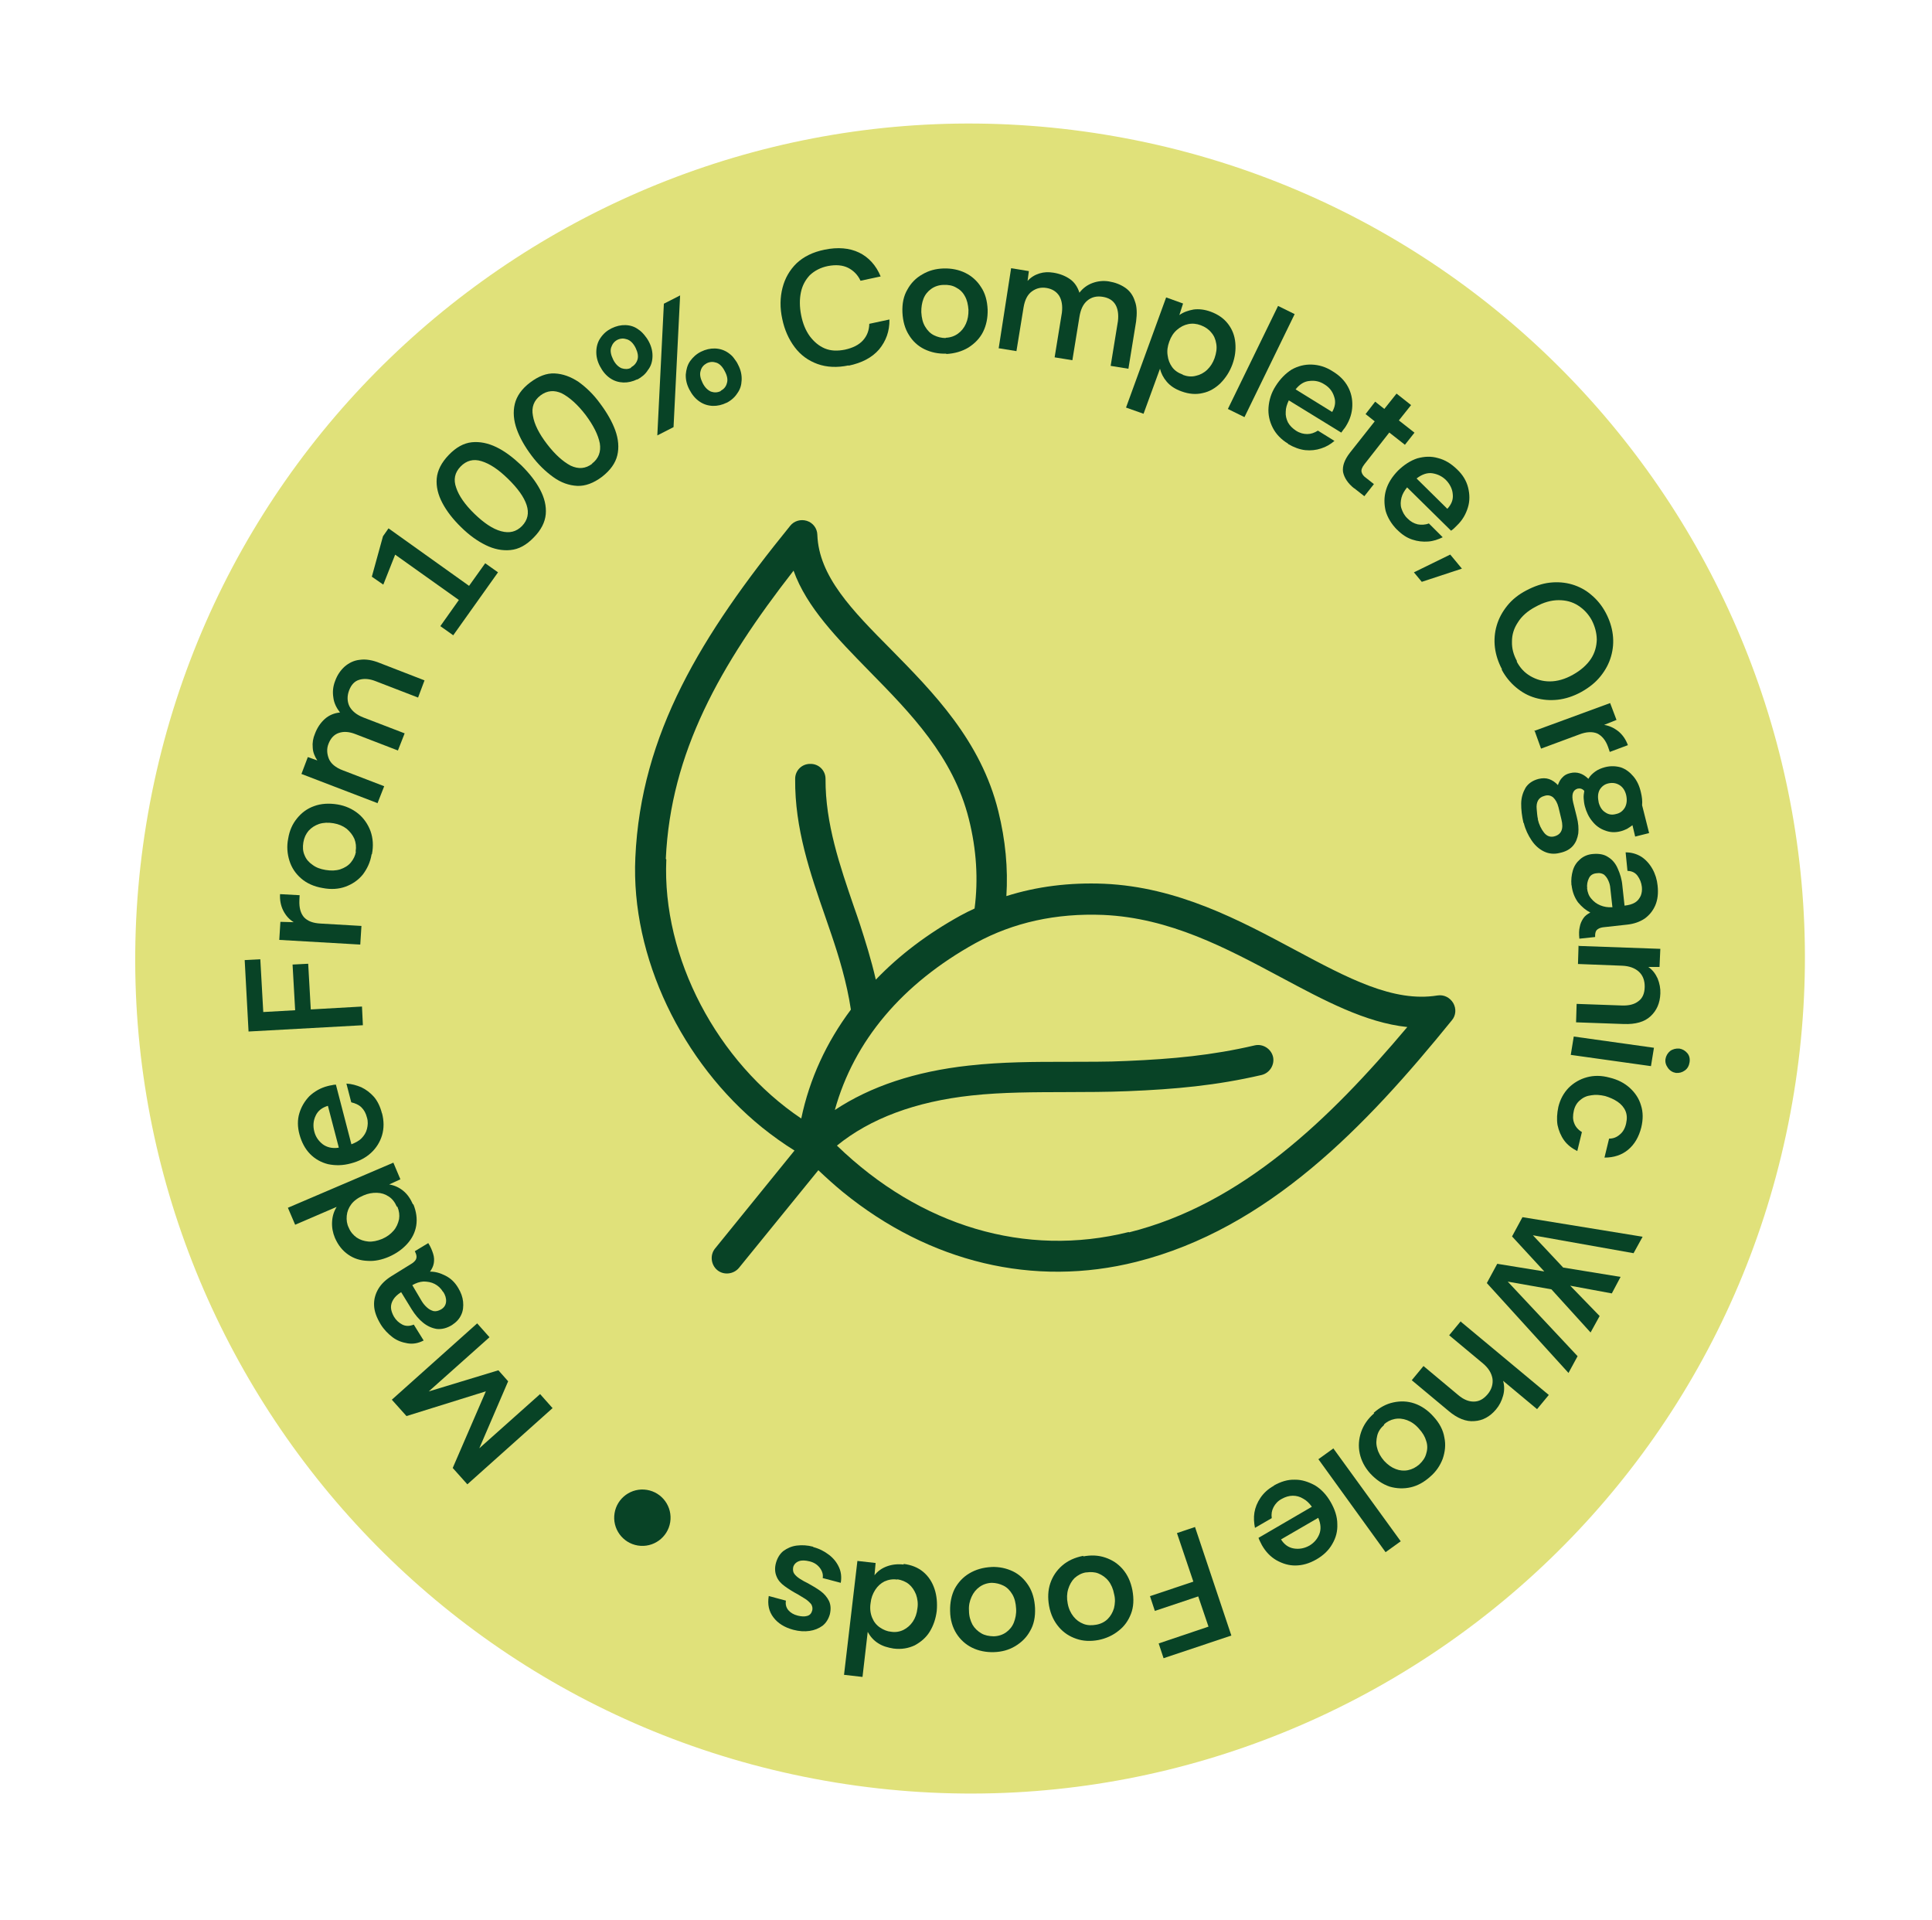 <svg xmlns="http://www.w3.org/2000/svg" fill="none" viewBox="0 0 157 156" height="156" width="157">
<g clip-path="url(#clip0_744_1963)">
<path fill="#E0E17A" d="M145.781 88.784C151.804 51.808 126.711 16.951 89.736 10.929C52.76 4.906 17.903 29.999 11.88 66.975C5.858 103.95 30.95 138.807 67.926 144.83C104.902 150.852 139.759 125.76 145.781 88.784Z"></path>
<path fill="#084326" d="M44.914 114.396L37.979 120.598L36.789 119.269L39.482 113.042L33.032 115.052L31.841 113.723L38.776 107.521L39.778 108.647L34.839 113.051L40.501 111.332L41.293 112.226L38.95 117.67L43.889 113.266L44.89 114.392L44.914 114.396Z"></path>
<path fill="#084326" d="M37.243 104.654C37.457 105.01 37.594 105.378 37.632 105.755C37.669 106.131 37.635 106.496 37.484 106.817C37.329 107.162 37.089 107.419 36.73 107.657C36.318 107.91 35.906 108.016 35.493 107.974C35.108 107.911 34.739 107.752 34.39 107.473C34.04 107.194 33.73 106.822 33.456 106.383L32.598 104.984C32.294 105.181 32.091 105.37 31.955 105.595C31.82 105.82 31.761 106.033 31.773 106.257C31.786 106.481 31.871 106.717 32.004 106.961C32.178 107.261 32.415 107.472 32.688 107.615C32.961 107.759 33.281 107.761 33.625 107.62L34.427 108.911C33.995 109.137 33.563 109.214 33.13 109.144C32.697 109.073 32.276 108.931 31.902 108.648C31.529 108.365 31.191 108.013 30.937 107.602C30.607 107.054 30.417 106.554 30.399 106.058C30.377 105.585 30.5 105.136 30.738 104.73C30.977 104.325 31.328 103.987 31.796 103.693L33.499 102.637C33.694 102.496 33.814 102.368 33.841 102.199C33.869 102.031 33.82 101.875 33.707 101.659L34.802 100.998C35 101.302 35.121 101.618 35.202 101.878C35.283 102.138 35.292 102.386 35.253 102.627C35.214 102.867 35.102 103.096 34.943 103.317C35.364 103.311 35.765 103.426 36.198 103.645C36.632 103.864 36.973 104.191 37.243 104.654ZM36.007 104.971C35.833 104.672 35.596 104.46 35.323 104.317C35.05 104.174 34.738 104.123 34.417 104.12C34.093 104.141 33.805 104.243 33.505 104.416L34.279 105.727C34.396 105.919 34.541 106.09 34.714 106.242C34.886 106.394 35.047 106.469 35.235 106.524C35.428 106.556 35.608 106.511 35.824 106.398C36.096 106.245 36.231 106.02 36.25 105.752C36.269 105.483 36.188 105.223 36.011 104.947L36.007 104.971Z"></path>
<path fill="#084326" d="M33.589 97.838C33.835 98.446 33.913 99.026 33.824 99.579C33.733 100.133 33.479 100.634 33.088 101.064C32.697 101.494 32.221 101.837 31.61 102.107C31.026 102.358 30.437 102.484 29.876 102.442C29.288 102.42 28.77 102.262 28.304 101.939C27.838 101.616 27.488 101.189 27.218 100.577C27.04 100.153 26.962 99.721 26.985 99.28C27.007 98.84 27.122 98.439 27.357 98.057L23.985 99.508L23.395 98.128L31.966 94.463L32.536 95.815L31.628 96.235C32.037 96.302 32.406 96.46 32.755 96.74C33.105 97.019 33.363 97.406 33.561 97.858L33.589 97.838ZM32.248 98.039C32.086 97.667 31.861 97.384 31.592 97.216C31.302 97.021 30.998 96.922 30.629 96.912C30.261 96.901 29.904 96.966 29.532 97.128C29.108 97.306 28.773 97.547 28.554 97.832C28.334 98.118 28.207 98.443 28.177 98.783C28.146 99.124 28.191 99.452 28.34 99.748C28.482 100.092 28.711 100.351 28.976 100.543C29.265 100.738 29.57 100.837 29.935 100.872C30.275 100.902 30.66 100.817 31.055 100.659C31.427 100.498 31.735 100.276 31.978 99.995C32.222 99.714 32.345 99.413 32.428 99.056C32.482 98.719 32.437 98.391 32.296 98.047L32.248 98.039Z"></path>
<path fill="#084326" d="M31.043 90.437C31.209 91.081 31.211 91.674 31.045 92.24C30.883 92.781 30.58 93.275 30.145 93.673C29.71 94.071 29.17 94.353 28.526 94.52C27.854 94.707 27.237 94.705 26.664 94.587C26.094 94.445 25.597 94.166 25.195 93.755C24.793 93.344 24.51 92.804 24.34 92.184C24.169 91.564 24.167 90.971 24.325 90.454C24.487 89.912 24.758 89.463 25.145 89.057C25.552 88.679 26.044 88.388 26.636 88.238C26.764 88.21 26.868 88.177 26.968 88.169C27.073 88.136 27.173 88.128 27.297 88.124L28.556 92.97C28.872 92.848 29.168 92.699 29.376 92.486C29.583 92.273 29.747 92.028 29.822 91.719C29.893 91.435 29.919 91.118 29.822 90.806C29.733 90.446 29.58 90.174 29.366 89.966C29.153 89.759 28.877 89.64 28.544 89.561L28.15 88.04C28.566 88.059 28.967 88.174 29.36 88.336C29.75 88.523 30.079 88.774 30.393 89.121C30.683 89.465 30.904 89.921 31.039 90.461L31.043 90.437ZM27.528 93.222L26.646 89.844C26.178 89.99 25.843 90.232 25.652 90.645C25.465 91.034 25.419 91.471 25.54 91.935C25.646 92.348 25.864 92.679 26.213 92.958C26.543 93.21 26.992 93.332 27.524 93.246L27.528 93.222Z"></path>
<path fill="#084326" d="M29.489 83.297L20.198 83.808L19.884 78.005L21.154 77.94L21.394 82.225L23.985 82.079L23.775 78.367L25.045 78.302L25.255 82.014L29.416 81.779L29.489 83.297Z"></path>
<path fill="#084326" d="M29.274 76.744L22.695 76.364L22.786 74.897L23.867 74.925C23.486 74.691 23.216 74.375 23.011 73.971C22.825 73.596 22.727 73.135 22.758 72.646L24.348 72.733L24.329 73.149C24.304 73.762 24.43 74.202 24.699 74.518C24.993 74.837 25.434 75.008 26.071 75.038L29.372 75.23L29.278 76.72L29.274 76.744Z"></path>
<path fill="#084326" d="M30.196 69.415C30.09 70.064 29.832 70.59 29.485 71.052C29.114 71.51 28.643 71.828 28.091 72.034C27.539 72.24 26.89 72.283 26.22 72.149C25.523 72.036 24.925 71.766 24.471 71.371C24.017 70.976 23.699 70.504 23.52 69.932C23.342 69.36 23.292 68.759 23.418 68.138C23.523 67.489 23.758 66.959 24.129 66.501C24.499 66.043 24.951 65.697 25.527 65.494C26.079 65.288 26.728 65.246 27.425 65.359C28.074 65.465 28.648 65.731 29.106 66.102C29.564 66.473 29.902 66.972 30.109 67.524C30.311 68.1 30.358 68.725 30.224 69.395L30.196 69.415ZM28.901 69.179C28.964 68.794 28.919 68.466 28.797 68.15C28.652 67.83 28.447 67.575 28.165 67.331C27.88 67.112 27.511 66.953 27.102 66.887C26.669 66.816 26.297 66.829 25.933 66.943C25.593 67.06 25.317 67.238 25.078 67.495C24.862 67.756 24.715 68.053 24.652 68.438C24.59 68.823 24.607 69.171 24.753 69.491C24.874 69.807 25.103 70.066 25.392 70.262C25.677 70.481 26.026 70.612 26.459 70.682C26.916 70.757 27.289 70.743 27.653 70.63C27.993 70.512 28.293 70.339 28.508 70.078C28.723 69.817 28.87 69.52 28.921 69.207L28.901 69.179Z"></path>
<path fill="#084326" d="M30.653 65.243L24.496 62.882L25.015 61.51L25.785 61.784C25.568 61.452 25.427 61.108 25.413 60.736C25.376 60.359 25.438 59.975 25.597 59.606C25.772 59.14 26.035 58.739 26.382 58.425C26.729 58.111 27.153 57.934 27.63 57.888C27.344 57.52 27.138 57.116 27.088 56.664C27.015 56.208 27.061 55.771 27.232 55.33C27.41 54.84 27.669 54.463 28.017 54.149C28.36 53.859 28.764 53.654 29.24 53.608C29.721 53.538 30.274 53.628 30.875 53.874L34.498 55.279L33.974 56.675L30.537 55.349C30.027 55.143 29.562 55.117 29.198 55.23C28.81 55.34 28.539 55.641 28.364 56.106C28.19 56.572 28.215 57.02 28.401 57.396C28.611 57.776 28.98 58.083 29.538 58.297L32.883 59.583L32.336 60.975L28.898 59.65C28.364 59.439 27.924 59.417 27.532 59.55C27.14 59.684 26.868 59.986 26.698 60.427C26.535 60.82 26.565 61.244 26.722 61.64C26.88 62.036 27.27 62.371 27.875 62.593L31.221 63.879L30.673 65.271L30.653 65.243Z"></path>
<path fill="#084326" d="M36.823 51.609L35.783 50.872L37.289 48.747L32.112 45.065L31.148 47.5L30.216 46.855L31.122 43.571L31.572 42.928L38.118 47.599L39.429 45.763L40.47 46.501L36.819 51.633L36.823 51.609Z"></path>
<path fill="#084326" d="M43.375 43.666C42.781 44.285 42.157 44.627 41.48 44.69C40.828 44.757 40.134 44.619 39.472 44.289C38.786 43.955 38.123 43.477 37.464 42.826C36.825 42.204 36.313 41.553 35.955 40.877C35.596 40.202 35.433 39.533 35.49 38.876C35.548 38.219 35.874 37.581 36.469 36.962C37.063 36.343 37.687 36 38.34 35.933C38.992 35.867 39.662 36.001 40.348 36.334C41.034 36.668 41.693 37.171 42.356 37.797C43.016 38.448 43.527 39.099 43.886 39.774C44.245 40.45 44.407 41.118 44.35 41.775C44.292 42.433 43.966 43.071 43.375 43.666ZM42.414 42.744C42.889 42.254 43.007 41.68 42.793 41.028C42.578 40.376 42.075 39.677 41.287 38.907C40.499 38.136 39.808 37.678 39.127 37.469C38.469 37.263 37.901 37.417 37.426 37.907C36.951 38.398 36.833 38.971 37.072 39.627C37.286 40.279 37.786 41.002 38.553 41.745C39.321 42.487 40.032 42.973 40.718 43.159C41.403 43.344 41.944 43.21 42.414 42.744Z"></path>
<path fill="#084326" d="M48.917 38.742C48.242 39.249 47.558 39.508 46.897 39.475C46.236 39.441 45.582 39.211 44.964 38.765C44.345 38.319 43.746 37.752 43.199 37.021C42.651 36.29 42.248 35.582 41.993 34.874C41.738 34.166 41.679 33.465 41.833 32.824C41.987 32.183 42.405 31.584 43.081 31.077C43.756 30.57 44.416 30.307 45.077 30.341C45.738 30.374 46.367 30.6 47.014 31.026C47.632 31.473 48.231 32.039 48.775 32.794C49.322 33.526 49.746 34.261 50.001 34.969C50.256 35.677 50.314 36.378 50.164 36.995C50.01 37.637 49.596 38.211 48.917 38.742ZM48.104 37.672C48.639 37.265 48.853 36.708 48.743 36.023C48.608 35.335 48.237 34.583 47.589 33.712C46.937 32.865 46.289 32.291 45.675 31.969C45.057 31.671 44.457 31.721 43.922 32.127C43.386 32.534 43.172 33.092 43.307 33.78C43.417 34.465 43.809 35.244 44.461 36.091C45.113 36.938 45.76 37.512 46.374 37.834C47.016 38.136 47.593 38.082 48.128 37.676L48.104 37.672Z"></path>
<path fill="#084326" d="M53.415 35.377L53.948 24.676L55.268 24.002L54.734 34.703L53.415 35.377ZM59.057 32.716C58.681 32.902 58.297 32.988 57.928 32.977C57.536 32.962 57.183 32.855 56.85 32.628C56.516 32.401 56.247 32.086 56.021 31.654C55.795 31.222 55.713 30.814 55.728 30.422C55.767 30.033 55.849 29.676 56.077 29.343C56.3 29.033 56.591 28.76 56.967 28.574C57.343 28.389 57.727 28.303 58.096 28.314C58.488 28.328 58.841 28.435 59.174 28.662C59.351 28.79 59.504 28.913 59.625 29.081C59.745 29.249 59.89 29.421 59.979 29.633C60.205 30.064 60.287 30.473 60.268 30.889C60.25 31.306 60.147 31.635 59.923 31.944C59.724 32.257 59.433 32.531 59.029 32.737L59.057 32.716ZM51.788 30.817C51.412 31.002 51.028 31.088 50.659 31.077C50.267 31.062 49.914 30.956 49.581 30.729C49.247 30.502 48.978 30.186 48.752 29.754C48.526 29.322 48.444 28.914 48.459 28.522C48.473 28.129 48.584 27.752 48.807 27.443C49.034 27.109 49.322 26.86 49.698 26.674C50.074 26.489 50.458 26.403 50.826 26.414C51.219 26.428 51.572 26.535 51.901 26.786C52.058 26.886 52.207 27.034 52.351 27.205C52.496 27.377 52.617 27.545 52.73 27.761C52.956 28.192 53.038 28.601 53.023 28.993C53.008 29.386 52.898 29.763 52.65 30.068C52.447 30.405 52.136 30.651 51.784 30.841L51.788 30.817ZM58.573 31.749C58.817 31.616 58.996 31.423 59.067 31.138C59.163 30.857 59.093 30.525 58.904 30.173C58.718 29.798 58.485 29.562 58.228 29.471C57.947 29.376 57.699 29.385 57.431 29.514C57.187 29.647 57.008 29.84 56.937 30.125C56.842 30.405 56.911 30.738 57.096 31.113C57.282 31.489 57.519 31.701 57.772 31.816C58.053 31.911 58.301 31.902 58.569 31.773L58.573 31.749ZM51.28 29.845C51.523 29.712 51.703 29.519 51.798 29.238C51.893 28.957 51.824 28.625 51.658 28.277C51.473 27.902 51.239 27.666 50.959 27.571C50.678 27.476 50.43 27.485 50.162 27.614C49.918 27.747 49.763 27.944 49.667 28.225C49.572 28.505 49.642 28.838 49.827 29.213C50.013 29.589 50.25 29.801 50.503 29.916C50.783 30.011 51.032 30.002 51.272 29.893L51.28 29.845Z"></path>
<path fill="#084326" d="M68.956 29.688C68.035 29.883 67.178 29.843 66.432 29.573C65.686 29.303 65.067 28.857 64.58 28.21C64.093 27.563 63.75 26.791 63.57 25.922C63.371 25.026 63.388 24.164 63.589 23.383C63.79 22.601 64.168 21.946 64.727 21.396C65.31 20.849 66.062 20.477 67.006 20.286C68.079 20.065 69.029 20.146 69.807 20.52C70.586 20.893 71.193 21.56 71.565 22.46L69.928 22.81C69.71 22.331 69.348 21.975 68.914 21.757C68.457 21.534 67.92 21.496 67.284 21.614C66.671 21.737 66.183 22.003 65.804 22.361C65.445 22.747 65.198 23.2 65.084 23.75C64.97 24.299 64.968 24.916 65.103 25.604C65.238 26.293 65.468 26.849 65.811 27.324C66.157 27.775 66.546 28.11 67.032 28.313C67.517 28.515 68.058 28.529 68.671 28.407C69.311 28.264 69.795 28.022 70.126 27.657C70.457 27.291 70.628 26.849 70.642 26.309L72.279 25.958C72.294 26.924 71.993 27.714 71.438 28.389C70.86 29.06 70.024 29.491 68.952 29.712L68.956 29.688Z"></path>
<path fill="#084326" d="M76.887 28.733C76.242 28.752 75.669 28.633 75.119 28.371C74.594 28.113 74.164 27.722 73.853 27.202C73.539 26.706 73.368 26.086 73.334 25.389C73.303 24.669 73.429 24.047 73.736 23.529C74.018 23.008 74.433 22.581 74.949 22.295C75.468 21.985 76.037 21.831 76.681 21.812C77.326 21.794 77.924 21.916 78.449 22.174C78.975 22.433 79.405 22.823 79.719 23.319C80.058 23.819 80.228 24.439 80.259 25.16C80.273 25.828 80.151 26.426 79.893 26.951C79.635 27.477 79.219 27.903 78.696 28.238C78.176 28.548 77.58 28.723 76.907 28.761L76.887 28.733ZM76.85 27.443C77.223 27.43 77.563 27.313 77.843 27.111C78.122 26.91 78.338 26.649 78.493 26.304C78.647 25.959 78.706 25.598 78.701 25.177C78.671 24.753 78.585 24.369 78.412 24.069C78.243 23.745 77.986 23.506 77.689 23.358C77.395 23.187 77.059 23.133 76.686 23.146C76.29 23.155 75.95 23.273 75.67 23.474C75.391 23.675 75.175 23.937 75.048 24.262C74.921 24.587 74.859 24.971 74.868 25.368C74.894 25.816 74.979 26.201 75.173 26.528C75.366 26.856 75.599 27.091 75.896 27.239C76.193 27.386 76.502 27.461 76.847 27.467L76.85 27.443Z"></path>
<path fill="#084326" d="M81.153 28.317L82.166 21.792L83.609 22.027L83.504 22.825C83.775 22.523 84.103 22.33 84.467 22.216C84.831 22.103 85.203 22.089 85.612 22.156C86.117 22.238 86.558 22.409 86.936 22.668C87.313 22.927 87.571 23.314 87.717 23.782C88 23.409 88.364 23.147 88.784 22.993C89.204 22.84 89.656 22.79 90.113 22.864C90.618 22.947 91.059 23.117 91.437 23.376C91.814 23.635 92.076 23.999 92.222 24.467C92.396 24.915 92.406 25.46 92.324 26.113L91.698 29.96L90.255 29.726L90.846 26.094C90.912 25.537 90.838 25.081 90.645 24.753C90.431 24.397 90.094 24.194 89.613 24.116C89.108 24.034 88.696 24.139 88.352 24.429C88.009 24.719 87.814 25.156 87.72 25.733L87.144 29.268L85.702 29.033L86.293 25.402C86.359 24.845 86.285 24.389 86.072 24.033C85.854 23.701 85.521 23.474 85.04 23.396C84.607 23.325 84.223 23.411 83.859 23.672C83.496 23.934 83.277 24.368 83.175 24.993L82.599 28.528L81.132 28.289L81.153 28.317Z"></path>
<path fill="#084326" d="M91.504 33.114L94.764 24.165L96.139 24.66L95.838 25.599C96.174 25.357 96.566 25.224 96.998 25.146C97.427 25.092 97.888 25.143 98.377 25.321C98.983 25.543 99.448 25.866 99.795 26.317C100.141 26.769 100.331 27.269 100.385 27.845C100.439 28.422 100.369 29.003 100.147 29.609C99.925 30.214 99.599 30.704 99.183 31.13C98.772 31.532 98.281 31.823 97.745 31.933C97.204 32.067 96.619 32.021 96.013 31.799C95.5 31.617 95.099 31.354 94.809 31.01C94.519 30.667 94.354 30.319 94.264 29.959L92.928 33.617L91.504 33.114ZM96.133 30.461C96.482 30.592 96.846 30.626 97.183 30.533C97.515 30.464 97.839 30.294 98.102 30.041C98.365 29.788 98.565 29.474 98.699 29.101C98.842 28.68 98.901 28.32 98.839 27.939C98.778 27.559 98.653 27.267 98.423 27.007C98.218 26.752 97.929 26.557 97.58 26.426C97.231 26.295 96.89 26.264 96.558 26.333C96.226 26.403 95.93 26.552 95.643 26.801C95.355 27.051 95.156 27.364 95.017 27.761C94.882 28.134 94.824 28.495 94.885 28.875C94.927 29.227 95.048 29.543 95.249 29.823C95.451 30.103 95.74 30.298 96.113 30.433L96.133 30.461Z"></path>
<path fill="#084326" d="M99.781 33.227L103.859 24.856L105.208 25.52L101.129 33.891L99.781 33.227Z"></path>
<path fill="#084326" d="M104.677 36.049C104.115 35.711 103.693 35.272 103.431 34.76C103.168 34.248 103.038 33.684 103.084 33.099C103.13 32.514 103.3 31.924 103.663 31.366C104.029 30.784 104.472 30.338 104.967 30.024C105.483 29.737 106.023 29.603 106.588 29.621C107.177 29.643 107.743 29.809 108.301 30.172C108.863 30.51 109.265 30.921 109.531 31.409C109.797 31.896 109.911 32.409 109.893 32.974C109.875 33.538 109.713 34.08 109.379 34.618C109.311 34.73 109.247 34.819 109.187 34.883C109.124 34.971 109.06 35.06 108.996 35.148L104.732 32.528C104.581 32.849 104.482 33.154 104.483 33.45C104.457 33.767 104.534 34.051 104.663 34.319C104.816 34.591 105.029 34.798 105.318 34.993C105.631 35.193 105.94 35.267 106.237 35.266C106.533 35.265 106.821 35.164 107.097 34.987L108.442 35.823C108.126 36.093 107.771 36.306 107.354 36.436C106.962 36.569 106.51 36.619 106.073 36.573C105.612 36.522 105.147 36.348 104.673 36.073L104.677 36.049ZM105.274 31.629L108.257 33.472C108.5 33.043 108.566 32.634 108.412 32.214C108.283 31.798 108.017 31.458 107.612 31.22C107.254 30.989 106.849 30.898 106.421 30.952C105.996 30.981 105.613 31.215 105.27 31.653L105.274 31.629Z"></path>
<path fill="#084326" d="M110.059 39.691C109.533 39.284 109.239 38.816 109.141 38.356C109.071 37.876 109.253 37.362 109.692 36.792L111.713 34.233L110.97 33.643L111.751 32.634L112.495 33.224L113.487 31.979L114.669 32.912L113.676 34.157L114.945 35.154L114.168 36.138L112.898 35.142L110.873 37.725C110.686 37.966 110.602 38.174 110.647 38.354C110.692 38.535 110.812 38.702 111.057 38.866L111.648 39.332L110.871 40.316L110.039 39.663L110.059 39.691Z"></path>
<path fill="#084326" d="M113.536 43.046C113.07 42.575 112.759 42.056 112.601 41.512C112.471 40.947 112.465 40.379 112.631 39.813C112.797 39.248 113.127 38.734 113.602 38.243C114.101 37.757 114.625 37.422 115.173 37.24C115.741 37.086 116.29 37.052 116.855 37.218C117.424 37.36 117.918 37.663 118.409 38.138C118.879 38.584 119.169 39.076 119.303 39.616C119.438 40.157 119.448 40.701 119.289 41.219C119.127 41.76 118.849 42.258 118.409 42.68C118.322 42.764 118.234 42.849 118.174 42.913C118.114 42.977 118.03 43.038 117.918 43.118L114.344 39.599C114.129 39.86 113.958 40.153 113.887 40.437C113.816 40.722 113.789 41.039 113.89 41.327C113.991 41.615 114.12 41.883 114.378 42.122C114.631 42.385 114.904 42.529 115.213 42.604C115.501 42.651 115.798 42.65 116.114 42.528L117.239 43.65C116.864 43.835 116.471 43.969 116.047 43.998C115.622 44.028 115.21 43.986 114.765 43.839C114.319 43.692 113.918 43.429 113.516 43.018L113.536 43.046ZM115.127 38.887L117.615 41.341C117.947 40.975 118.105 40.606 118.056 40.154C118.026 39.729 117.82 39.325 117.503 39.002C117.205 38.707 116.84 38.524 116.407 38.453C115.998 38.387 115.554 38.537 115.131 38.863L115.127 38.887Z"></path>
<path fill="#084326" d="M114.899 46.502L117.85 45.057L118.799 46.2L115.538 47.273L114.899 46.502Z"></path>
<path fill="#084326" d="M122.058 54.383C121.755 53.815 121.557 53.215 121.482 52.611C121.408 52.006 121.458 51.397 121.624 50.831C121.794 50.242 122.077 49.72 122.479 49.218C122.882 48.716 123.393 48.305 124.041 47.967C124.689 47.628 125.317 47.409 125.945 47.339C126.574 47.268 127.183 47.318 127.748 47.484C128.314 47.65 128.86 47.937 129.314 48.332C129.792 48.73 130.182 49.214 130.485 49.781C130.787 50.349 130.986 50.949 131.06 51.554C131.134 52.158 131.088 52.743 130.918 53.333C130.748 53.922 130.466 54.444 130.063 54.946C129.66 55.448 129.149 55.859 128.498 56.222C127.874 56.565 127.222 56.779 126.593 56.85C125.965 56.92 125.356 56.87 124.766 56.7C124.177 56.53 123.679 56.252 123.201 55.853C122.723 55.454 122.332 54.971 122.03 54.403L122.058 54.383ZM123.249 53.738C123.511 54.249 123.889 54.657 124.363 54.931C124.837 55.206 125.354 55.364 125.947 55.362C126.54 55.36 127.16 55.189 127.811 54.826C128.463 54.463 128.954 54.025 129.281 53.535C129.607 53.045 129.746 52.5 129.76 51.959C129.75 51.414 129.612 50.898 129.349 50.386C129.083 49.899 128.705 49.492 128.235 49.193C127.766 48.894 127.244 48.76 126.652 48.762C126.059 48.764 125.438 48.935 124.787 49.298C124.139 49.636 123.648 50.075 123.346 50.569C123.019 51.059 122.861 51.576 122.867 52.145C122.853 52.686 122.991 53.202 123.277 53.718L123.249 53.738Z"></path>
<path fill="#084326" d="M124.648 59.397L130.844 57.123L131.362 58.491L130.358 58.895C130.791 58.965 131.18 59.152 131.53 59.431C131.855 59.706 132.117 60.07 132.287 60.542L130.815 61.092L130.681 60.7C130.479 60.124 130.165 59.777 129.8 59.594C129.407 59.431 128.91 59.449 128.33 59.675L125.23 60.824L124.72 59.408L124.648 59.397Z"></path>
<path fill="#084326" d="M123.802 66.862C123.672 66.298 123.61 65.769 123.616 65.276C123.622 64.784 123.765 64.363 123.972 64.001C124.203 63.644 124.562 63.406 125.027 63.285C125.335 63.211 125.631 63.21 125.888 63.301C126.145 63.392 126.39 63.556 126.599 63.787C126.69 63.531 126.797 63.326 126.973 63.157C127.125 62.984 127.34 62.871 127.597 62.814C128.137 62.68 128.63 62.835 129.076 63.278C129.216 63.029 129.419 62.84 129.643 62.679C129.867 62.518 130.131 62.413 130.415 62.335C130.879 62.213 131.32 62.236 131.721 62.35C132.118 62.489 132.447 62.74 132.737 63.084C133.027 63.427 133.228 63.855 133.342 64.367C133.432 64.728 133.473 65.08 133.442 65.421L134.012 67.686L132.879 67.97L132.659 67.046C132.519 67.146 132.38 67.247 132.216 67.344C132.056 67.416 131.896 67.489 131.716 67.534C131.252 67.656 130.835 67.637 130.418 67.471C130.021 67.332 129.667 67.077 129.402 66.737C129.112 66.394 128.91 65.966 128.788 65.502C128.727 65.27 128.71 65.069 128.694 64.869C128.677 64.669 128.708 64.477 128.744 64.26C128.599 64.088 128.41 64.033 128.206 64.074C127.818 64.183 127.683 64.556 127.846 65.225L128.13 66.357C128.268 66.874 128.294 67.322 128.256 67.711C128.189 68.12 128.062 68.445 127.819 68.726C127.575 69.007 127.224 69.197 126.763 69.295C126.299 69.416 125.862 69.37 125.473 69.183C125.084 68.996 124.738 68.693 124.46 68.278C124.182 67.862 123.96 67.406 123.826 66.866L123.802 66.862ZM124.963 66.557C125.064 66.994 125.25 67.369 125.475 67.653C125.701 67.937 125.982 68.032 126.29 67.958C126.882 67.808 127.081 67.347 126.885 66.574L126.65 65.598C126.56 65.238 126.407 64.966 126.214 64.786C126.017 64.631 125.78 64.567 125.492 64.669C125.26 64.73 125.093 64.85 124.989 65.031C124.886 65.212 124.846 65.452 124.875 65.728C124.905 66.005 124.91 66.277 124.983 66.585L124.963 66.557ZM129.905 65.165C129.994 65.525 130.167 65.825 130.436 65.992C130.701 66.184 130.99 66.231 131.326 66.137C131.658 66.068 131.886 65.883 132.057 65.59C132.204 65.293 132.231 64.976 132.146 64.592C132.056 64.232 131.879 63.956 131.61 63.789C131.341 63.622 131.052 63.575 130.72 63.644C130.388 63.713 130.16 63.898 129.993 64.167C129.85 64.44 129.823 64.757 129.908 65.141L129.905 65.165Z"></path>
<path fill="#084326" d="M127.699 71.891C127.665 71.49 127.704 71.102 127.814 70.725C127.925 70.348 128.12 70.059 128.408 69.809C128.695 69.56 129.039 69.418 129.44 69.385C129.94 69.343 130.349 69.409 130.683 69.636C131.02 69.84 131.289 70.155 131.467 70.579C131.649 70.979 131.795 71.447 131.837 71.948L132.015 73.581C132.367 73.54 132.651 73.463 132.871 73.326C133.091 73.189 133.219 73.012 133.33 72.783C133.413 72.575 133.452 72.334 133.423 72.058C133.382 71.706 133.257 71.414 133.076 71.162C132.894 70.91 132.621 70.767 132.253 70.756L132.103 69.251C132.572 69.253 132.997 69.372 133.378 69.607C133.736 69.838 134.049 70.185 134.279 70.593C134.509 71 134.655 71.469 134.701 71.945C134.771 72.574 134.709 73.107 134.51 73.568C134.316 74.005 134.037 74.355 133.645 74.637C133.258 74.894 132.785 75.064 132.233 75.123L130.247 75.342C130.019 75.379 129.859 75.452 129.739 75.58C129.643 75.713 129.616 75.881 129.625 76.13L128.344 76.266C128.306 75.89 128.309 75.57 128.376 75.309C128.419 75.044 128.531 74.816 128.662 74.615C128.793 74.414 128.989 74.273 129.233 74.14C128.868 73.957 128.542 73.682 128.233 73.311C127.951 72.919 127.777 72.471 127.715 71.943L127.699 71.891ZM128.965 72.146C129.007 72.499 129.108 72.787 129.317 73.018C129.502 73.246 129.743 73.433 130.044 73.556C130.345 73.68 130.658 73.73 130.982 73.709L131.03 73.717L130.86 72.183C130.847 71.959 130.786 71.727 130.694 71.539C130.605 71.327 130.48 71.183 130.351 71.064C130.195 70.964 130.006 70.909 129.778 70.946C129.454 70.967 129.234 71.104 129.119 71.357C129.007 71.585 128.936 71.87 128.985 72.174L128.965 72.146Z"></path>
<path fill="#084326" d="M128.321 76.856L134.923 77.091L134.857 78.562L133.944 78.561C134.277 78.788 134.522 79.1 134.704 79.5C134.862 79.896 134.943 80.304 134.925 80.721C134.896 81.506 134.626 82.104 134.131 82.566C133.636 83.029 132.911 83.232 131.954 83.199L128.076 83.061L128.122 81.563L131.804 81.694C132.369 81.711 132.805 81.61 133.145 81.344C133.48 81.103 133.643 80.709 133.653 80.193C133.663 79.676 133.509 79.256 133.188 78.957C132.866 78.657 132.401 78.483 131.812 78.461L128.231 78.322L128.277 76.824L128.321 76.856Z"></path>
<path fill="#084326" d="M135.341 86.047C135.384 85.782 135.52 85.557 135.719 85.392C135.943 85.231 136.199 85.174 136.468 85.193C136.732 85.236 136.957 85.372 137.122 85.572C137.287 85.771 137.344 86.027 137.297 86.316C137.254 86.58 137.143 86.809 136.919 86.97C136.695 87.131 136.463 87.192 136.195 87.173C135.93 87.13 135.705 86.995 135.544 86.771C135.383 86.547 135.298 86.311 135.345 86.023L135.341 86.047ZM127.864 84.212L134.405 85.129L134.162 86.62L127.645 85.707L127.888 84.216L127.864 84.212Z"></path>
<path fill="#084326" d="M126.635 89.936C126.785 89.319 127.068 88.797 127.483 88.371C127.894 87.969 128.386 87.679 128.954 87.525C129.522 87.37 130.139 87.372 130.8 87.554C131.466 87.712 132.012 87.998 132.442 88.389C132.872 88.78 133.19 89.251 133.348 89.796C133.531 90.344 133.529 90.96 133.375 91.602C133.174 92.384 132.831 92.97 132.316 93.404C131.801 93.839 131.149 94.054 130.384 94.052L130.759 92.509C131.079 92.512 131.367 92.41 131.627 92.181C131.882 91.976 132.053 91.683 132.144 91.278C132.235 90.873 132.213 90.549 132.088 90.257C131.963 89.965 131.734 89.705 131.445 89.51C131.155 89.315 130.81 89.16 130.433 89.049C130.029 88.959 129.664 88.924 129.308 88.989C128.955 89.031 128.663 89.156 128.404 89.385C128.148 89.59 127.977 89.883 127.894 90.24C127.808 90.621 127.801 90.966 127.926 91.257C128.027 91.546 128.257 91.805 128.55 91.976L128.175 93.52C127.741 93.301 127.368 93.018 127.106 92.654C126.844 92.291 126.667 91.867 126.569 91.407C126.495 90.95 126.525 90.462 126.635 89.936Z"></path>
<path fill="#084326" d="M123.744 98.896L133.484 100.482L132.748 101.819L124.567 100.363L127.028 102.985L131.693 103.745L130.981 105.086L127.602 104.461L129.991 106.924L129.255 108.261L126.073 104.755L122.522 104.128L128.2 110.187L127.46 111.548L120.824 104.246L121.671 102.681L125.495 103.303L122.873 100.457L123.72 98.892L123.744 98.896Z"></path>
<path fill="#084326" d="M118.708 107.382L125.86 113.336L124.907 114.489L122.147 112.188C122.257 112.576 122.262 112.997 122.147 113.398C122.029 113.823 121.846 114.188 121.571 114.513C121.08 115.1 120.485 115.423 119.812 115.461C119.135 115.524 118.417 115.234 117.702 114.624L114.724 112.139L115.677 110.986L118.502 113.347C118.936 113.714 119.353 113.881 119.774 113.875C120.194 113.87 120.546 113.68 120.881 113.29C121.216 112.9 121.339 112.451 121.285 112.023C121.211 111.567 120.957 111.155 120.524 110.788L117.763 108.487L118.716 107.334L118.708 107.382Z"></path>
<path fill="#084326" d="M111.626 114.795C112.117 114.356 112.633 114.07 113.221 113.944C113.809 113.817 114.374 113.835 114.936 114.025C115.497 114.216 116.031 114.574 116.49 115.093C116.972 115.616 117.275 116.184 117.373 116.792C117.5 117.381 117.43 117.962 117.239 118.523C117.025 119.081 116.699 119.571 116.211 119.985C115.72 120.423 115.205 120.71 114.64 120.84C114.076 120.97 113.487 120.948 112.922 120.782C112.36 120.592 111.826 120.234 111.344 119.711C110.905 119.219 110.623 118.68 110.496 118.091C110.37 117.503 110.416 116.918 110.606 116.357C110.796 115.795 111.155 115.261 111.67 114.826L111.626 114.795ZM112.479 115.773C112.191 116.022 111.996 116.311 111.917 116.644C111.838 116.977 111.807 117.317 111.921 117.682C112.01 118.042 112.204 118.369 112.473 118.685C112.767 119.004 113.076 119.227 113.425 119.358C113.75 119.485 114.091 119.516 114.423 119.447C114.755 119.378 115.051 119.228 115.338 118.979C115.63 118.705 115.825 118.416 115.904 118.083C116.007 117.755 116.014 117.41 115.896 117.07C115.803 116.734 115.609 116.406 115.316 116.087C115.026 115.743 114.693 115.516 114.344 115.385C113.995 115.255 113.654 115.224 113.322 115.293C112.99 115.362 112.694 115.512 112.458 115.745L112.479 115.773Z"></path>
<path fill="#084326" d="M108.363 117.695L113.827 125.225L112.596 126.111L107.137 118.557L108.367 117.671L108.363 117.695Z"></path>
<path fill="#084326" d="M103.503 120.705C104.075 120.378 104.647 120.2 105.236 120.222C105.805 120.216 106.342 120.402 106.864 120.685C107.358 120.987 107.78 121.426 108.127 122.026C108.473 122.625 108.672 123.225 108.674 123.818C108.7 124.415 108.566 124.936 108.26 125.454C107.981 125.952 107.542 126.374 106.97 126.701C106.399 127.027 105.855 127.185 105.286 127.192C104.741 127.202 104.224 127.043 103.726 126.765C103.252 126.49 102.85 126.079 102.544 125.535C102.487 125.427 102.431 125.319 102.395 125.239C102.358 125.159 102.302 125.051 102.269 124.947L106.606 122.42C106.405 122.14 106.172 121.905 105.899 121.762C105.63 121.594 105.345 121.523 105.049 121.524C104.752 121.525 104.44 121.623 104.168 121.776C103.844 121.945 103.633 122.183 103.49 122.455C103.347 122.728 103.3 123.017 103.345 123.345L101.982 124.135C101.9 123.727 101.871 123.303 101.937 122.894C102.004 122.485 102.171 122.068 102.43 121.69C102.688 121.313 103.04 120.975 103.527 120.709L103.503 120.705ZM107.126 123.319L104.1 125.073C104.354 125.485 104.708 125.74 105.141 125.81C105.573 125.881 106.006 125.803 106.413 125.573C106.769 125.359 107.04 125.058 107.203 124.665C107.366 124.272 107.34 123.823 107.126 123.319Z"></path>
<path fill="#084326" d="M97.107 124.057L100.063 132.883L94.555 134.726L94.157 133.525L98.206 132.16L97.372 129.704L93.847 130.883L93.45 129.683L96.975 128.504L95.643 124.559L97.079 124.077L97.107 124.057Z"></path>
<path fill="#084326" d="M88.027 126.454C88.663 126.335 89.252 126.357 89.814 126.547C90.375 126.738 90.845 127.036 91.239 127.496C91.633 127.955 91.888 128.515 92.023 129.203C92.153 129.916 92.124 130.553 91.91 131.11C91.695 131.668 91.373 132.134 90.893 132.5C90.438 132.87 89.878 133.124 89.266 133.247C88.629 133.365 88.016 133.34 87.479 133.153C86.917 132.963 86.448 132.664 86.053 132.205C85.659 131.746 85.381 131.182 85.25 130.47C85.135 129.809 85.161 129.196 85.351 128.635C85.541 128.073 85.868 127.583 86.327 127.189C86.786 126.795 87.346 126.541 88.035 126.406L88.027 126.454ZM88.26 127.751C87.88 127.812 87.58 127.986 87.32 128.215C87.085 128.448 86.91 128.765 86.803 129.118C86.696 129.471 86.682 129.864 86.763 130.272C86.841 130.704 87.006 131.052 87.232 131.336C87.457 131.619 87.722 131.811 88.047 131.938C88.348 132.061 88.717 132.071 89.073 132.006C89.453 131.944 89.777 131.775 90.013 131.542C90.248 131.309 90.419 131.016 90.526 130.663C90.609 130.306 90.644 129.941 90.538 129.529C90.46 129.097 90.299 128.725 90.073 128.441C89.848 128.158 89.559 127.962 89.258 127.839C88.957 127.716 88.612 127.71 88.284 127.755L88.26 127.751Z"></path>
<path fill="#084326" d="M80.556 127.311C81.201 127.292 81.774 127.41 82.324 127.673C82.85 127.931 83.256 128.318 83.59 128.842C83.904 129.337 84.075 129.957 84.11 130.654C84.14 131.375 84.014 131.996 83.708 132.514C83.425 133.036 83.014 133.438 82.495 133.749C81.975 134.059 81.407 134.213 80.762 134.232C80.117 134.25 79.52 134.128 78.994 133.87C78.469 133.611 78.038 133.22 77.724 132.725C77.41 132.229 77.215 131.605 77.209 130.888C77.194 130.219 77.316 129.622 77.575 129.096C77.857 128.574 78.248 128.144 78.768 127.834C79.287 127.524 79.883 127.349 80.58 127.315L80.556 127.311ZM80.593 128.6C80.221 128.614 79.88 128.731 79.601 128.932C79.321 129.134 79.106 129.395 78.951 129.74C78.796 130.085 78.713 130.442 78.743 130.866C78.744 131.311 78.858 131.675 79.027 131.999C79.201 132.299 79.458 132.538 79.751 132.709C80.044 132.88 80.381 132.935 80.749 132.946C81.146 132.936 81.486 132.819 81.766 132.618C82.045 132.416 82.26 132.155 82.388 131.83C82.514 131.505 82.601 131.124 82.572 130.7C82.546 130.251 82.46 129.867 82.267 129.539C82.073 129.212 81.84 128.976 81.543 128.829C81.246 128.682 80.938 128.607 80.593 128.6Z"></path>
<path fill="#084326" d="M73.413 127.061C74.066 127.142 74.6 127.353 75.034 127.72C75.468 128.087 75.762 128.554 75.944 129.102C76.126 129.65 76.177 130.251 76.123 130.884C76.045 131.513 75.855 132.075 75.552 132.569C75.25 133.062 74.823 133.412 74.335 133.679C73.827 133.917 73.267 134.023 72.613 133.941C72.156 133.867 71.731 133.748 71.374 133.517C70.993 133.282 70.723 132.967 70.513 132.587L70.09 136.246L68.588 136.075L69.675 126.822L71.154 126.989L71.065 127.987C71.316 127.657 71.652 127.416 72.072 127.262C72.492 127.108 72.945 127.058 73.453 127.117L73.413 127.061ZM72.933 128.34C72.548 128.278 72.192 128.343 71.872 128.488C71.576 128.638 71.317 128.867 71.118 129.18C70.919 129.493 70.788 129.842 70.749 130.231C70.675 130.688 70.732 131.092 70.874 131.436C71.015 131.78 71.22 132.036 71.51 132.231C71.799 132.426 72.1 132.549 72.416 132.576C72.777 132.635 73.133 132.569 73.429 132.42C73.725 132.271 73.984 132.042 74.18 131.752C74.375 131.463 74.51 131.09 74.552 130.678C74.619 130.269 74.557 129.888 74.44 129.548C74.298 129.204 74.121 128.929 73.86 128.713C73.599 128.498 73.274 128.371 72.913 128.312L72.933 128.34Z"></path>
<path fill="#084326" d="M66.081 125.694C66.579 125.824 66.988 126.039 67.361 126.322C67.735 126.605 68.001 126.944 68.182 127.344C68.364 127.744 68.394 128.169 68.323 128.601L66.856 128.214C66.907 127.902 66.805 127.614 66.6 127.358C66.395 127.102 66.126 126.935 65.769 126.852C65.46 126.777 65.168 126.754 64.932 126.839C64.696 126.924 64.52 127.093 64.457 127.33C64.422 127.546 64.442 127.722 64.543 127.862C64.664 128.03 64.817 128.154 65.017 128.285C65.218 128.417 65.423 128.524 65.651 128.635C66.037 128.846 66.374 129.049 66.683 129.272C66.993 129.496 67.218 129.779 67.367 130.075C67.513 130.395 67.53 130.743 67.439 131.148C67.325 131.549 67.126 131.862 66.842 132.088C66.534 132.309 66.19 132.451 65.786 132.508C65.382 132.566 64.941 132.543 64.468 132.417C63.758 132.227 63.22 131.893 62.854 131.413C62.487 130.934 62.357 130.37 62.471 129.672L63.866 130.048C63.819 130.336 63.876 130.593 64.061 130.82C64.226 131.02 64.495 131.187 64.828 131.266C65.113 131.337 65.381 131.356 65.589 131.291C65.821 131.23 65.945 131.078 66.012 130.817C66.04 130.649 66.015 130.497 65.918 130.333C65.793 130.189 65.645 130.041 65.444 129.91C65.243 129.778 65.038 129.671 64.838 129.54C64.428 129.325 64.071 129.094 63.762 128.871C63.453 128.647 63.223 128.388 63.102 128.072C62.977 127.78 62.939 127.404 63.058 126.978C63.172 126.577 63.376 126.24 63.659 126.015C63.967 125.793 64.315 125.628 64.743 125.574C65.171 125.521 65.612 125.543 66.085 125.669L66.081 125.694Z"></path>
<path fill="#084326" d="M54.462 123.678C54.665 122.429 53.818 121.252 52.569 121.049C51.321 120.846 50.144 121.693 49.941 122.941C49.737 124.19 50.584 125.367 51.833 125.57C53.081 125.773 54.258 124.926 54.462 123.678Z"></path>
<path fill="#084326" d="M118.088 81.484C117.814 81.044 117.336 80.794 116.804 80.88C113.229 81.458 109.528 79.472 105.214 77.165C100.763 74.786 95.725 72.065 89.72 71.803C86.9 71.689 84.253 72.023 81.781 72.805C81.924 70.558 81.708 68.251 81.126 65.91C79.715 60.175 75.815 56.232 72.405 52.764C69.245 49.583 66.535 46.821 66.419 43.444C66.405 42.924 66.059 42.472 65.565 42.318C65.072 42.164 64.528 42.322 64.217 42.716C56.992 51.611 52.086 59.6 51.63 69.672C51.252 77.757 55.433 86.338 61.91 91.589C62.761 92.271 63.645 92.909 64.564 93.478L58.109 101.437C57.678 101.959 57.769 102.764 58.291 103.195C58.814 103.625 59.618 103.534 60.049 103.012L66.501 95.077C67.164 95.704 67.831 96.306 68.506 96.86C75.525 102.57 84.005 104.618 92.345 102.52C103.054 99.821 110.999 91.512 117.981 82.898C118.316 82.508 118.358 81.948 118.088 81.484ZM54.106 69.779C54.499 61.153 58.495 54.053 64.487 46.364C65.555 49.352 68.056 51.882 70.637 54.525C73.983 57.933 77.457 61.461 78.729 66.532C79.359 69.029 79.504 71.472 79.197 73.816C78.797 73.998 78.421 74.184 78.041 74.393C75.383 75.861 73.074 77.608 71.171 79.594C70.796 77.953 70.306 76.417 69.896 75.14C69.73 74.644 69.564 74.148 69.394 73.676C68.256 70.356 67.066 66.903 67.085 63.302C67.098 62.613 66.547 62.054 65.855 62.065C65.165 62.051 64.607 62.602 64.617 63.295C64.58 67.313 65.839 70.949 67.066 74.482C67.232 74.978 67.402 75.45 67.568 75.946C68.135 77.618 68.816 79.803 69.145 82.029C67.156 84.692 65.785 87.653 65.112 90.876C58.301 86.311 53.787 77.799 54.147 69.835L54.106 69.779ZM91.727 100.099C83.339 102.189 74.793 99.637 68.012 93.077C70.715 90.876 74.396 89.5 78.944 89.007C81.483 88.729 84.123 88.739 86.642 88.73C88.272 88.724 89.951 88.726 91.641 88.655C95.518 88.497 98.825 88.196 102.519 87.341C103.188 87.179 103.594 86.504 103.451 85.864C103.288 85.196 102.614 84.79 101.974 84.932C98.484 85.746 95.3 86.042 91.572 86.2C89.954 86.282 88.303 86.26 86.697 86.27C84.105 86.268 81.414 86.274 78.723 86.576C74.374 87.053 70.746 88.264 67.841 90.185C69.398 84.564 73.315 79.919 79.283 76.62C82.345 74.946 85.827 74.18 89.653 74.335C95.07 74.575 99.633 77.022 104.084 79.4C107.604 81.282 110.963 83.088 114.362 83.444C108.056 90.934 100.908 97.842 91.747 100.127L91.727 100.099Z"></path>
</g>
<defs>
<clipPath id="clip0_744_1963">
<rect transform="translate(0.976 133.925) rotate(-80.749)" fill="white" height="135.69" width="135.69"></rect>
</clipPath>
</defs>
</svg>
